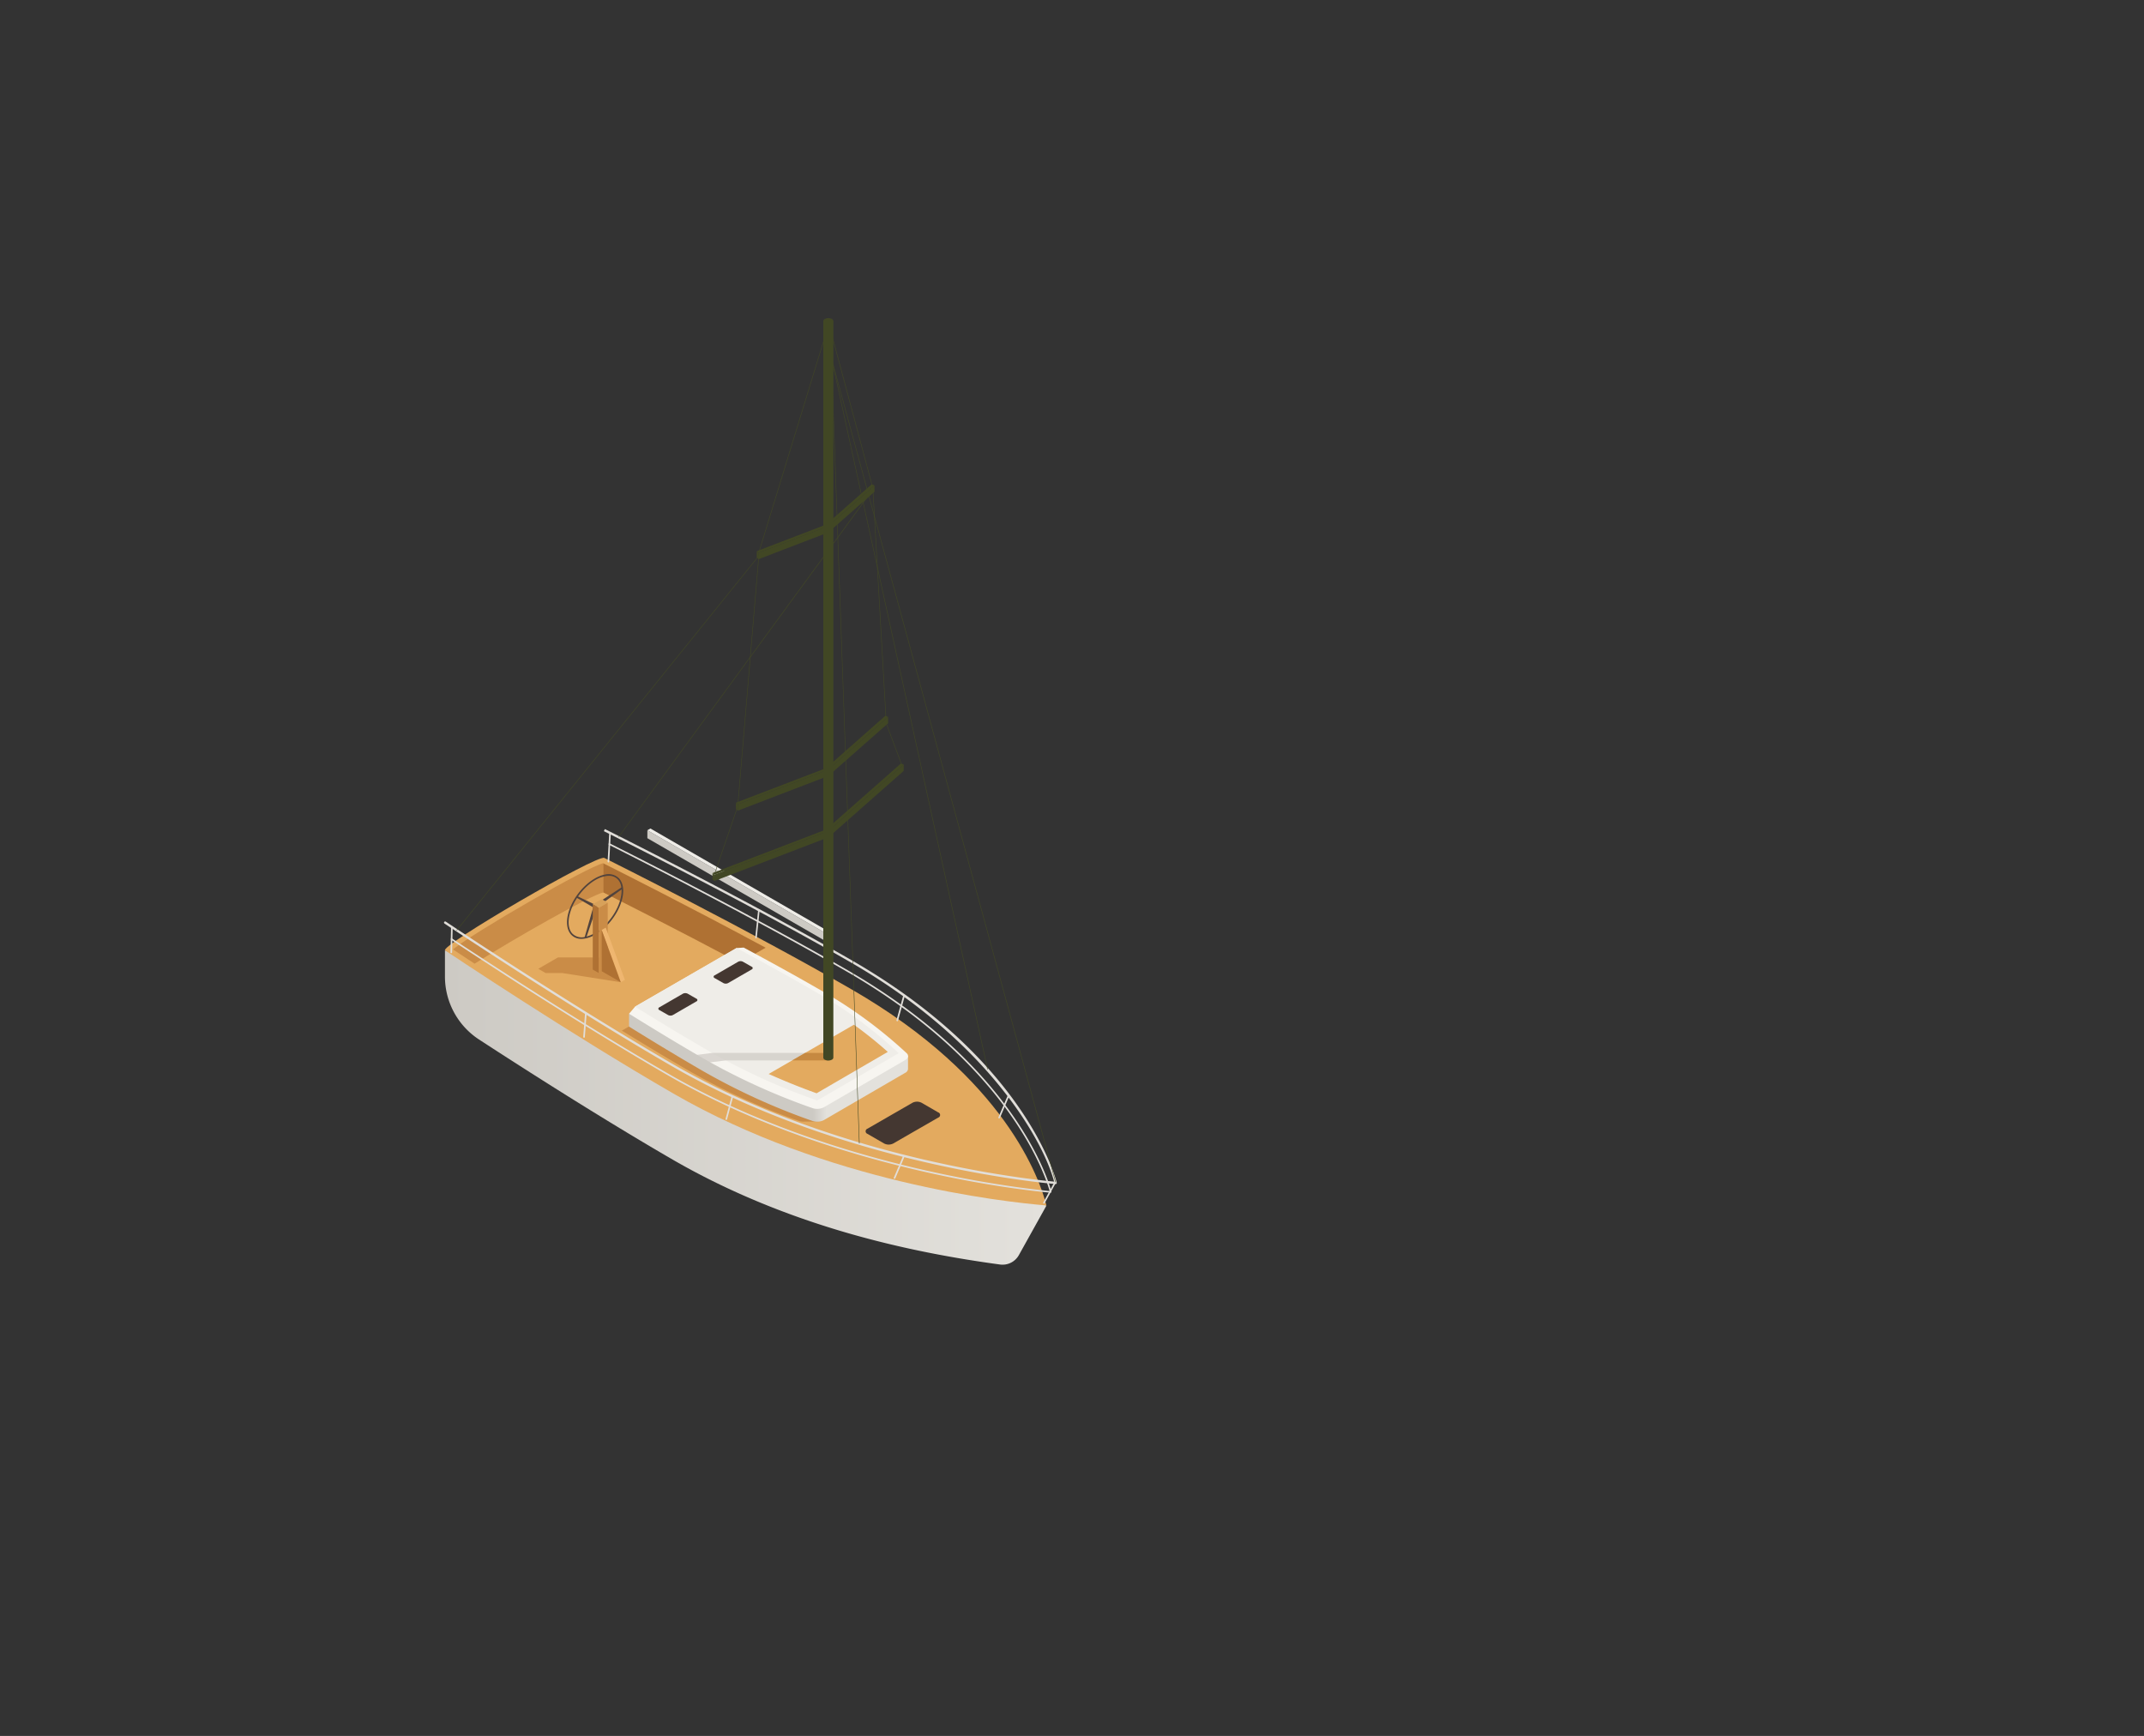 <svg id="圖層_2" data-name="圖層 2" xmlns="http://www.w3.org/2000/svg" xmlns:xlink="http://www.w3.org/1999/xlink" width="856" height="693" viewBox="0 0 856 693"><rect x="0" y="0" width="856" height="693" fill="#333333" stroke="none"/><defs><linearGradient id="鍊踑臇蜸馯鳺艜_7" x1="177.63" y1="442.04" x2="417.8" y2="442.04" gradientUnits="userSpaceOnUse"><stop offset="0" stop-color="#cdcac4"/><stop offset="1" stop-color="#e3e1dc"/></linearGradient><linearGradient id="鍊踑臇蜸馯鳺艜_7-2" x1="324.63" y1="426.23" x2="329.97" y2="426.23" xlink:href="#鍊踑臇蜸馯鳺艜_7"/></defs><g id="_5" data-name="5"><g style="isolation:isolate"><path d="M177.74,379.42a.15.15,0,0,1-.09-.14l0,10.44A30,30,0,0,0,191.29,415c18.4,12,49.77,32,77.41,48,46.89,27.06,96.14,37.14,130.57,41.8a7.47,7.47,0,0,0,7.52-3.76l11-19.75Z" style="fill:url(#鍊踑臇蜸馯鳺艜_7)"/><path d="M340.21,395.08c61.31,35.4,75,75.94,77.59,86.14-17.6-1.45-87.64-9.27-148.95-44.67-41.3-23.85-88.62-55.46-91.11-57.13-2.74-1.58,60.81-38.5,63.54-36.93C244.16,343.93,298.9,371.24,340.21,395.08Z" style="fill:#e3aa5f"/></g><path d="M356.49,425.57a183.51,183.51,0,0,0-34.38-25.17c-9.57-5.53-20.93-11.79-31.39-17.41L245,409.4c9.79,6.07,20.7,12.66,30.31,18.21a261,261,0,0,0,43.57,19.84,6,6,0,0,0,2.39.3h5.26l29.45-19.5C357.17,427.54,357.41,426.43,356.49,425.57Z" style="fill:#ca8c47"/><path d="M305.68,378.3c-30.25-16.32-58.91-30.7-64.88-33.69-6.29,1.46-51.21,27.32-60,34.34,7.5,5,31.77,21,58.66,37.57Z" style="fill:#e3aa5f"/><path d="M240.8,344.61v11.62c5.27,2.64,28.28,14.19,54.43,28.1l10.45-6C275.43,362,246.77,347.6,240.8,344.61Z" style="fill:#af7133"/><g style="isolation:isolate"><path d="M251.15,404.67v5.15c9.77,6.07,20,12.26,29.61,17.81a261,261,0,0,0,43.57,19.84,6,6,0,0,0,4.62-.33l32.47-18.87a1.88,1.88,0,0,0,1.11-1.54l0-5.16Z" style="fill:url(#鍊踑臇蜸馯鳺艜_7-2)"/><path d="M362,420.45a183.18,183.18,0,0,0-34.38-25.18c-9.57-5.53-20.24-11.39-30.7-17l-2.85.2-40.52,23.4-2.39,2.82c9.78,6.07,20,12.27,29.62,17.82a261.36,261.36,0,0,0,43.57,19.84A6,6,0,0,0,329,442l32.48-18.87C362.67,422.41,362.91,421.3,362,420.45Z" style="fill:#f7f5f0"/><path d="M325,395.6c-9.64-5.57-20.4-11.49-30.95-17.15l-40.52,23.4c9.85,6.11,20.16,12.35,29.84,17.94a257.08,257.08,0,0,0,42.87,19.53c.1,0,32.57-18.89,32.57-18.89A177.06,177.06,0,0,0,325,395.6Z" style="fill:#efede8"/><polygon points="329.36 420.33 284.39 420.33 277.83 421.16 283.16 424.14 289.74 423.33 330.71 423.33 329.36 420.33" style="fill:#cdcac4;opacity:0.7"/><path d="M306.89,428.73c6.17,2.75,12.54,5.35,19.14,7.71l28.42-16.52a168.09,168.09,0,0,0-13.51-10.85Z" style="fill:#e3aa5f"/></g><path d="M180.83,379c1.9,1.26,4.86,3.22,8.66,5.71,16.1-10.23,46.24-27.25,51.31-28.43V344.61C234.51,346.07,189.59,371.93,180.83,379Z" style="fill:#ca8c47"/><path d="M416.8,480.47a.37.37,0,0,1-.15,0,.32.32,0,0,1-.13-.44l4.43-8.06a.32.32,0,1,1,.56.31l-4.43,8.06A.31.31,0,0,1,416.8,480.47Z" style="fill:#e1ded9"/><path d="M357.15,470.57l-.13,0a.32.32,0,0,1-.17-.42l3.74-8.77a.33.33,0,0,1,.43-.17.32.32,0,0,1,.17.42l-3.74,8.77A.31.31,0,0,1,357.15,470.57Z" style="fill:#e1ded9"/><path d="M398.91,446.46l-.12,0a.32.32,0,0,1-.17-.42l3.74-8.77a.32.32,0,0,1,.59.25l-3.74,8.77A.33.33,0,0,1,398.91,446.46Z" style="fill:#e1ded9"/><path d="M290,447.08c-.26-.06-.36-.24-.32-.41L292,438a.3.3,0,0,1,.39-.22.32.32,0,0,1,.23.39l-2.33,8.64A.33.33,0,0,1,290,447.08Z" style="fill:#e1ded9"/><path d="M358.23,407.69c-.26-.06-.36-.24-.32-.41l2.74-10a.33.33,0,0,1,.4-.22.33.33,0,0,1,.23.4l-2.74,10A.32.32,0,0,1,358.23,407.69Z" style="fill:#e1ded9"/><path d="M233.18,414.27a.33.33,0,0,1-.32-.35l.73-9.56a.32.32,0,1,1,.64.05L233.5,414A.32.32,0,0,1,233.18,414.27Z" style="fill:#e1ded9"/><path d="M301.86,374.62a.33.33,0,0,1-.32-.36l1.14-10.93A.31.31,0,0,1,303,363a.33.33,0,0,1,.29.36l-1.14,10.93A.33.33,0,0,1,301.86,374.62Z" style="fill:#e1ded9"/><path d="M180.18,380.5a.32.32,0,0,1-.32-.33l.23-9.85a.32.32,0,1,1,.64,0l-.23,9.86A.31.31,0,0,1,180.18,380.5Z" style="fill:#e1ded9"/><path d="M242.91,344.28a.33.33,0,0,1-.32-.34l.64-11.22a.31.31,0,0,1,.34-.3.32.32,0,0,1,.3.34L243.23,344A.32.32,0,0,1,242.91,344.28Z" style="fill:#e1ded9"/><path d="M421.46,472.68c-3.46-.29-84.46-7.37-152.84-46.85-40.2-23.21-86-53.74-91.14-57.14a.46.46,0,0,1,.51-.77c5.1,3.41,50.91,33.92,91.09,57.12,65.8,38,143.31,45.9,151.77,46.66-4.56-17-27-56.22-80.87-87.33-40.06-23.13-93-49.63-98.89-52.57l.4-.84-.21.42.23-.41c5.9,2.95,58.85,29.46,98.93,52.6,68.53,39.56,81,86.55,81.46,88.54a.47.47,0,0,1-.09.41A.48.48,0,0,1,421.46,472.68Z" style="fill:#e1ded9"/><path d="M419.5,476.13c-3.44-.28-84.39-7.35-152.77-46.82-34.08-19.68-71.92-44.42-86.61-54.14a.32.32,0,0,1,.36-.54c14.68,9.72,52.51,34.45,86.58,54.12,66.37,38.32,144.62,46,152,46.7-1.44-5.21-15.43-49.77-81-87.61-35.61-20.56-81.65-43.91-94.91-50.58a.32.32,0,1,1,.29-.58c13.26,6.67,59.32,30,94.94,50.6,68.48,39.54,80.91,86.47,81.41,88.45a.34.34,0,0,1-.07.29A.33.33,0,0,1,419.5,476.13Z" style="fill:#e1ded9"/><polygon points="330.71 423.33 329.36 420.33 321.44 420.33 316.23 423.33 330.71 423.33" style="fill:#b97b36;opacity:0.7"/><path d="M300.12,387l-9.43,5.45a2.06,2.06,0,0,1-1.87,0l-3.51-2a.57.57,0,0,1,0-1.08l9.43-5.45a2.06,2.06,0,0,1,1.87,0l3.51,2A.57.57,0,0,1,300.12,387Z" style="fill:#443731"/><path d="M278.05,399.76l-9.42,5.45a2.08,2.08,0,0,1-1.88,0l-3.51-2a.57.57,0,0,1,0-1.08l9.43-5.45a2.14,2.14,0,0,1,1.88,0l3.5,2A.57.57,0,0,1,278.05,399.76Z" style="fill:#443731"/><path d="M374.6,446.14l-18,10.36a4,4,0,0,1-3.58,0l-6.68-3.86a1.09,1.09,0,0,1,0-2.06l18-10.37a4,4,0,0,1,3.57,0l6.68,3.86A1.09,1.09,0,0,1,374.6,446.14Z" style="fill:#443731"/><path d="M247.1,334.09c-.09,0-.11-.09-.09-.14L348.36,195.39a.1.1,0,0,1,.13,0,.1.1,0,0,1,.05.13L247.19,334A.11.11,0,0,1,247.1,334.09Z" style="fill:#414724"/><g id="Axonometric_Cube" data-name="Axonometric Cube"><polygon id="Cube_face_-_left" data-name="Cube face - left" points="258.46 334.61 328.85 375.25 328.85 372.07 258.46 331.44 258.46 334.61" style="fill:#cdcac4"/><polygon id="Cube_face_-_right" data-name="Cube face - right" points="330.06 374.55 328.85 375.25 328.85 372.07 330.06 371.38 330.06 374.55" style="fill:#e3e1dc"/><polygon id="Cube_face_-_top" data-name="Cube face - top" points="328.85 372.07 258.46 331.44 259.68 330.74 330.06 371.38 328.85 372.07" style="fill:#efede8"/></g><path d="M182.36,371.47c-.1,0-.11-.09-.09-.14L303.18,221.47a.11.11,0,0,1,.13,0,.12.12,0,0,1,0,.14L182.44,371.42A.1.1,0,0,1,182.36,371.47Z" style="fill:#414724"/><g style="isolation:isolate"><polygon points="331.61 330.97 331.61 333.5 330.48 333.07 330.49 330.54 331.61 330.97" style="fill:#414724"/><polygon points="360.81 305.22 360.8 307.75 331.61 333.5 331.61 330.97 360.81 305.22" style="fill:#414724"/><polygon points="331.61 330.97 330.49 330.54 359.68 304.8 360.81 305.22 331.61 330.97" style="fill:#414724"/></g><path d="M360,305.31a.09.09,0,0,1-.1-.08l-6.27-16.74a.09.09,0,0,1,.09-.11.1.1,0,0,1,.1.09l6.27,16.74a.08.08,0,0,1-.09.1Z" style="fill:#414724"/><g style="isolation:isolate"><polygon points="331.58 306.48 331.57 309.01 330.46 308.58 330.47 306.05 331.58 306.48" style="fill:#414724"/><polygon points="354.59 286.2 354.58 288.73 331.57 309.01 331.58 306.48 354.59 286.2" style="fill:#414724"/><polygon points="331.58 306.48 330.47 306.05 353.45 285.77 354.59 286.2 331.58 306.48" style="fill:#414724"/></g><path d="M353.71,286.42a.1.1,0,0,1-.1-.09l-5.16-90.57a.08.08,0,0,1,.09-.1.1.1,0,0,1,.1.09l5.16,90.56a.09.09,0,0,1-.09.11Z" style="fill:#414724"/><g style="isolation:isolate"><polygon points="331.6 209.25 331.59 211.78 330.48 211.35 330.49 208.82 331.6 209.25" style="fill:#414724"/><polygon points="349.15 193.79 349.14 196.32 331.59 211.78 331.6 209.25 349.15 193.79" style="fill:#414724"/><polygon points="331.6 209.25 330.49 208.82 348.01 193.36 349.15 193.79 331.6 209.25" style="fill:#414724"/></g><path d="M348.21,193.92a.11.11,0,0,1-.09-.09l-16.41-61.27c0-.06,0-.11.09-.11a.1.1,0,0,1,.11.08l16.4,61.28a.1.1,0,0,1-.08.11Z" style="fill:#414724"/><g id="Axonometric_Cylinder" data-name="Axonometric Cylinder"><path d="M328.71,128.17V422.23a1,1,0,0,0,.59.8,3.14,3.14,0,0,0,2.83,0,1,1,0,0,0,.59-.82V128.14Z" style="fill:#414724"/><ellipse id="Cylinder_face" data-name="Cylinder face" cx="330.72" cy="128.16" rx="2" ry="1.16" style="fill:#414724"/></g><g style="isolation:isolate"><polygon points="329.55 332.19 329.55 334.72 285.2 351.71 285.2 349.17 329.55 332.19" style="fill:#414724"/><polygon points="285.2 349.17 285.2 351.71 284.45 351.06 284.46 348.53 285.2 349.17" style="fill:#414724"/><polygon points="284.46 348.53 328.81 331.53 329.55 332.19 285.2 349.17 284.46 348.53" style="fill:#414724"/></g><path d="M285.39,348.72a.1.1,0,0,1-.1-.1L294.4,322c0-.05.05-.08.1-.09a.09.09,0,0,1,.09.11l-9.11,26.63A.09.09,0,0,1,285.39,348.72Z" style="fill:#414724"/><g style="isolation:isolate"><polygon points="329.52 307.69 329.51 310.22 294.6 323.61 294.6 321.07 329.52 307.69" style="fill:#414724"/><polygon points="294.6 321.07 294.6 323.61 293.84 322.96 293.85 320.42 294.6 321.07" style="fill:#414724"/><polygon points="293.85 320.42 328.79 307.04 329.52 307.69 294.6 321.07 293.85 320.42" style="fill:#414724"/></g><path d="M294.66,320.64a.1.1,0,0,1-.1-.1l8.26-98.14a.11.11,0,0,1,.1-.09.1.1,0,0,1,.1.11l-8.27,98.13A.09.09,0,0,1,294.66,320.64Z" style="fill:#414724"/><g style="isolation:isolate"><polygon points="329.54 210.46 329.53 213 302.91 223.21 302.91 220.68 329.54 210.46" style="fill:#414724"/><polygon points="302.91 220.68 302.91 223.21 302.15 222.56 302.15 220.02 302.91 220.68" style="fill:#414724"/><polygon points="302.15 220.02 328.81 209.81 329.54 210.46 302.91 220.68 302.15 220.02" style="fill:#414724"/></g><path d="M303.1,220.2a.09.09,0,0,1-.09-.11l26.42-86.24c0-.06.06-.1.11-.08a.1.1,0,0,1,.08.11L303.2,220.12A.1.1,0,0,1,303.1,220.2Z" style="fill:#414724"/><path d="M343.08,456.49a.09.09,0,0,1-.09-.09L331.85,142.85a.09.09,0,0,1,.09-.1.09.09,0,0,1,.1.09l11.14,313.55a.09.09,0,0,1-.09.1Z" style="fill:#414724"/><path d="M394.29,426.93a.09.09,0,0,1-.09-.08l-62.35-284a.09.09,0,0,1,.08-.11.11.11,0,0,1,.11.08l62.35,284a.1.1,0,0,1-.08.11Z" style="fill:#414724"/><polygon points="247.85 392.12 239.93 382.21 222.77 382.21 214.91 386.75 217.85 388.45 224.57 388.45 247.85 392.12" style="fill:#ca8c47"/><path d="M232.16,374.79a5.38,5.38,0,0,1-4.17-1.73c-1.78-2-2.1-5.35-.88-9.26,2.17-6.95,8.59-13.52,14.3-14.64a5.94,5.94,0,0,1,5.8,1.55c1.78,2,2.1,5.36.88,9.27-2.17,6.95-8.59,13.52-14.31,14.64A8.42,8.42,0,0,1,232.16,374.79Zm10.91-25.16a7.58,7.58,0,0,0-1.53.16c-5.51,1.08-11.71,7.45-13.81,14.2-1.16,3.69-.89,6.84.73,8.65a5.25,5.25,0,0,0,5.2,1.35c5.51-1.08,11.71-7.45,13.81-14.2,1.15-3.69.89-6.84-.73-8.65A4.74,4.74,0,0,0,243.07,349.63Z" style="fill:#51433d"/><polygon points="237.41 361.24 248.24 354.18 248.62 354.74 238.13 362.3 237.41 361.24" style="fill:#51433d"/><polygon points="230.46 357.73 237.79 361.26 237.19 362.4 230.14 358.32 230.46 357.73" style="fill:#51433d"/><polygon points="238.21 362.08 234.04 374.41 233.4 374.21 236.99 361.7 238.21 362.08" style="fill:#51433d"/><g id="Axonometric_Cube-2" data-name="Axonometric Cube"><polygon id="Cube_face_-_left-2" data-name="Cube face - left" points="239.07 388.45 236.66 387.06 236.66 360.98 239.07 362.37 239.07 388.45" style="fill:#af7133"/><polygon id="Cube_face_-_right-2" data-name="Cube face - right" points="242.64 386.38 239.07 388.45 239.07 362.37 242.64 360.31 242.64 386.38" style="fill:#ca8c47"/><polygon id="Cube_face_-_top-2" data-name="Cube face - top" points="239.07 362.37 236.66 360.98 240.24 358.92 242.64 360.31 239.07 362.37" style="fill:#d7a15a"/></g><polygon points="240.22 371.25 241.84 370.31 249.48 391.18 247.85 392.12 240.22 371.25" style="fill:#efb670"/><polygon points="240.22 371.25 247.85 392.12 240.26 387.73 240.22 371.25" style="fill:#af7133"/><path d="M421.45,472a.1.1,0,0,1-.1-.08L331.85,143a.09.09,0,0,1,.07-.11.1.1,0,0,1,.12.07l89.5,328.91a.1.1,0,0,1-.07.12Z" style="fill:#414724"/></g></svg>